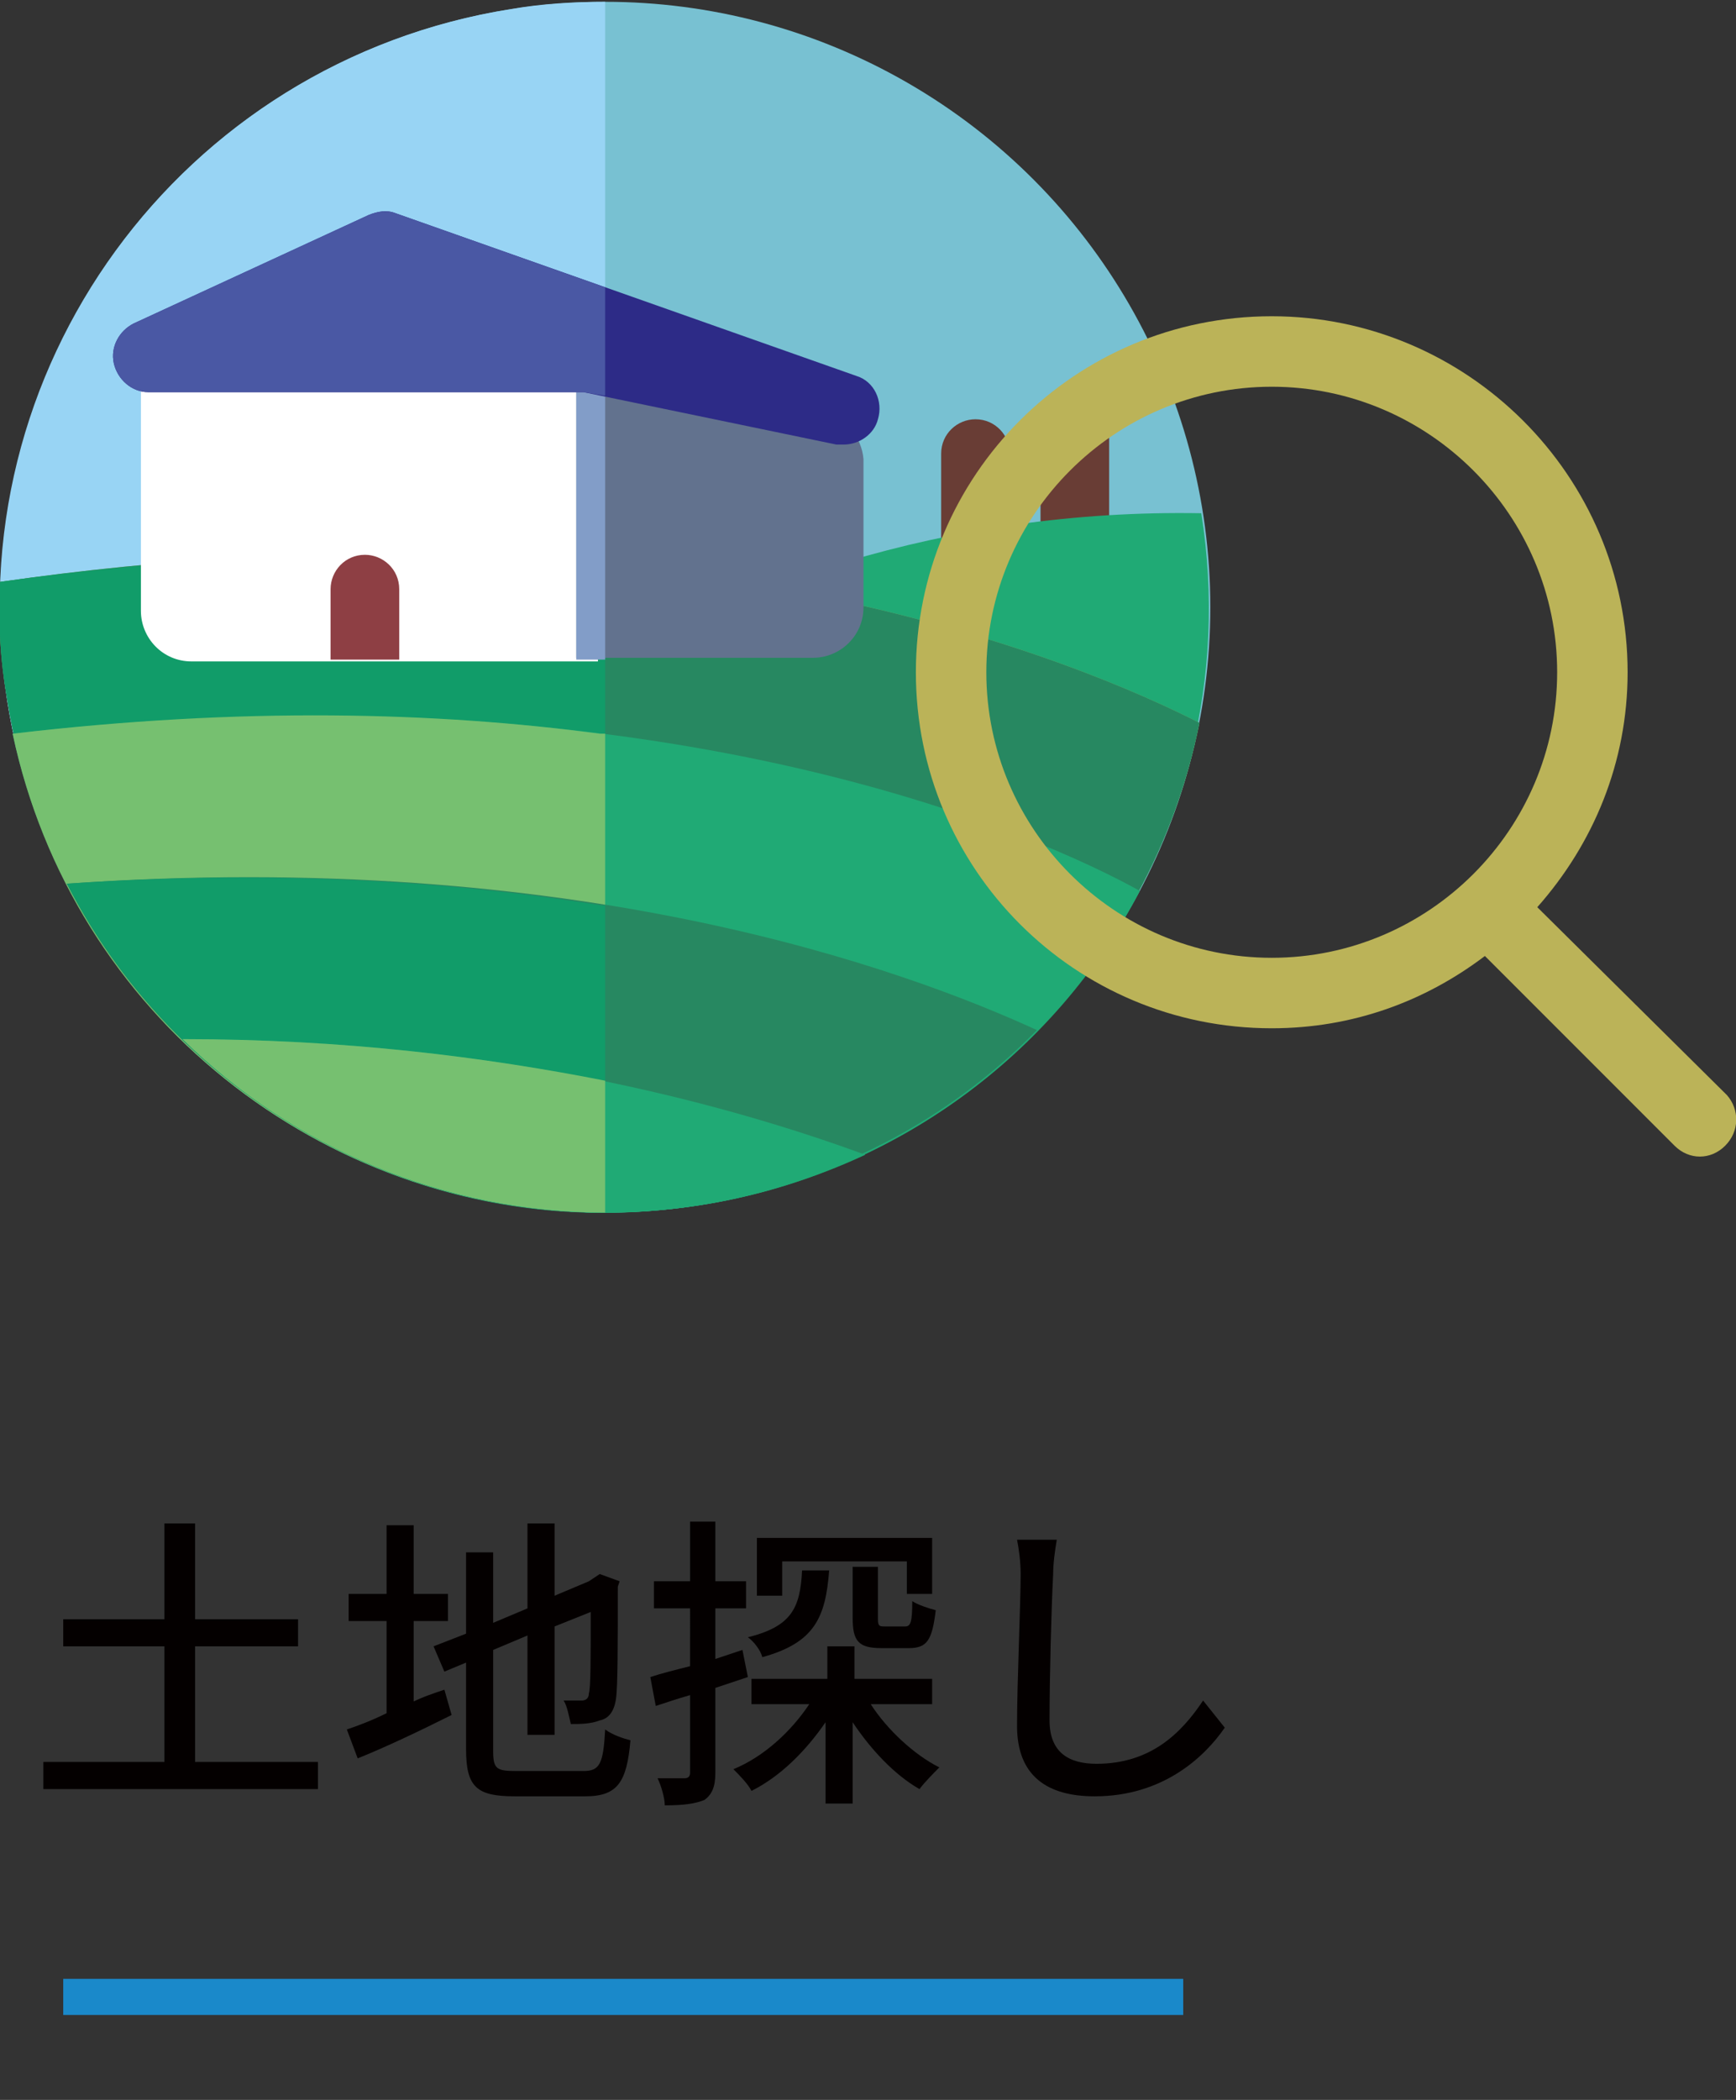 <?xml version="1.0" encoding="utf-8"?>
<!-- Generator: Adobe Illustrator 21.1.0, SVG Export Plug-In . SVG Version: 6.00 Build 0)  -->
<svg version="1.1" id="レイヤー_1" xmlns="http://www.w3.org/2000/svg" xmlns:xlink="http://www.w3.org/1999/xlink" x="0px"
	 y="0px" viewBox="0 0 96.1 116.2" style="enable-background:new 0 0 96.1 116.2;" xml:space="preserve">
<rect x="0" y="0" width="96.1" height="116.2" fill="#333333" stroke="none"/>
<style type="text/css">
	.st0{fill:none;stroke:#1A89CA;stroke-width:2;stroke-miterlimit:10;}
	.st1{fill:#040000;}
	.st2{fill:#78C1D2;}
	.st3{fill:#98D4F4;}
	.st4{fill:#693D35;}
	.st5{fill:#20AA75;}
	.st6{fill:#76C070;}
	.st7{fill:#278861;}
	.st8{fill:#119C69;}
	.st9{fill:#FFFFFF;}
	.st10{fill:#62728E;}
	.st11{fill:#829DC8;}
	.st12{fill:#2D2B87;}
	.st13{fill:#4A58A4;}
	.st14{fill:#8E3F44;}
	.st15{fill:#BBB358;}
	.st16{fill:#467335;}
	.st17{fill:#4D8136;}
	.st18{fill:#A8D06B;}
	.st19{fill:#6D9D3D;}
	.st20{fill:#5D7531;}
	.st21{fill:#9ACA61;}
	.st22{opacity:0.44;fill:#488037;}
	.st23{fill:#EF855A;}
	.st24{opacity:0.29;fill:#836D56;}
	.st25{fill:#F5F8F8;}
	.st26{fill:#CA3C1B;}
	.st27{fill:#E0E7E6;}
	.st28{fill:#4E2B13;}
	.st29{fill:#E96036;}
	.st30{fill:#E8B838;}
	.st31{fill:#F8C291;}
	.st32{fill:#EC7B32;}
	.st33{fill:#F29657;}
</style>
<line class="st0" x1="3.5" y1="110.5" x2="65.5" y2="110.5"/>
<g>
	<g>
		<g>
			<path class="st1" d="M17.6,97.5v1.5H2.4v-1.5h6.7v-6.4H3.5v-1.5h5.6v-5.3h1.7v5.3h5.7v1.5h-5.7v6.4H17.6z"/>
			<path class="st1" d="M22.8,94.2c0.6-0.3,1.2-0.5,1.8-0.7l0.4,1.4c-1.8,0.9-3.7,1.8-5.2,2.4l-0.6-1.6c0.6-0.2,1.4-0.5,2.2-0.9
				v-5.1h-2.1v-1.5h2.1v-3.8h1.5v3.8h1.9v1.5h-1.9V94.2z M32.3,98c0.9,0,1.1-0.4,1.2-2.3c0.4,0.3,1,0.5,1.4,0.6
				c-0.2,2.3-0.7,3.1-2.5,3.1h-3.9c-2.1,0-2.7-0.5-2.7-2.6V92l-1.2,0.5L24,91.1l1.8-0.7v-4.5h1.5v3.9l1.9-0.8v-4.7h1.5v4l1.9-0.8
				l0.3-0.2l0.3-0.2l1.1,0.4l-0.1,0.3c0,3.2,0,5.5-0.1,6.2c-0.1,0.7-0.4,1.1-0.9,1.2c-0.5,0.2-1.1,0.2-1.6,0.2
				c-0.1-0.4-0.2-1-0.4-1.3c0.4,0,0.8,0,1,0c0.2,0,0.4-0.1,0.4-0.4c0.1-0.3,0.1-1.9,0.1-4.5l-2,0.8V96h-1.5v-5.5l-1.9,0.8v5.6
				c0,1,0.2,1.1,1.3,1.1H32.3z"/>
			<path class="st1" d="M41.4,92.8c-0.6,0.2-1.2,0.4-1.8,0.6v4.7c0,0.8-0.2,1.2-0.6,1.5c-0.5,0.2-1.1,0.3-2.2,0.3
				c0-0.4-0.2-1.1-0.4-1.5c0.7,0,1.3,0,1.5,0c0.2,0,0.3-0.1,0.3-0.3v-4.3c-0.7,0.2-1.3,0.4-1.9,0.6L36,92.8c0.6-0.2,1.4-0.4,2.2-0.6
				V89h-2v-1.5h2v-3.3h1.4v3.3h1.7V89h-1.7v2.8l1.5-0.5L41.4,92.8z M48.2,94.3c0.9,1.4,2.4,2.8,3.8,3.5c-0.3,0.3-0.8,0.8-1.1,1.2
				c-1.4-0.8-2.7-2.2-3.7-3.7v4.5h-1.5v-4.5c-1.1,1.6-2.5,3-4.1,3.8c-0.2-0.4-0.7-0.9-1-1.2c1.7-0.7,3.2-2.1,4.2-3.6h-3.2v-1.4h4.2
				v-1.8h1.5v1.8h4.3v1.4H48.2z M45.9,86.9c-0.2,2.6-0.8,4-3.7,4.8c-0.1-0.4-0.5-0.9-0.8-1.1c2.4-0.6,2.9-1.6,3-3.7H45.9z
				 M43.2,88.3h-1.3v-3.2h9.7v3.1h-1.4v-1.8h-6.9V88.3z M48.6,86.9v2.7c0,0.4,0.1,0.4,0.4,0.4h1.1c0.3,0,0.4-0.2,0.4-1.4
				c0.3,0.2,0.9,0.4,1.3,0.5c-0.2,1.7-0.5,2.1-1.5,2.1h-1.5c-1.3,0-1.6-0.4-1.6-1.7v-2.8H48.6z"/>
			<path class="st1" d="M58.5,85.2c-0.1,0.6-0.2,1.3-0.2,1.9c-0.1,1.9-0.2,5.7-0.2,8.1c0,1.8,1.1,2.4,2.6,2.4c3,0,4.7-1.7,5.9-3.5
				l1.2,1.5c-1.1,1.6-3.4,3.8-7.2,3.8c-2.6,0-4.3-1.1-4.3-3.9c0-2.4,0.2-6.7,0.2-8.4c0-0.7-0.1-1.4-0.2-1.9L58.5,85.2z"/>
		</g>
		<g>
			<circle class="st2" cx="33.5" cy="33.6" r="33.5"/>
			<path class="st3" d="M33.5,67.1C17.3,67.1,3,55.3,0.4,38.8C-2.5,20.5,10,3.4,28.3,0.5c1.7-0.3,3.5-0.4,5.2-0.4L33.5,67.1z"/>
			<g>
				<path class="st4" d="M54,33.6c-1.1,0-1.9-0.9-1.9-1.9v-6.6c0-1.1,0.9-1.9,1.9-1.9c1.1,0,1.9,0.9,1.9,1.9v6.6
					C55.9,32.7,55,33.6,54,33.6z"/>
				<path class="st4" d="M59.5,32.1c-1.1,0-1.9-0.9-1.9-1.9v-7c0-1.1,0.9-1.9,1.9-1.9s1.9,0.9,1.9,1.9v7
					C61.4,31.2,60.6,32.1,59.5,32.1z"/>
			</g>
			<path class="st5" d="M9.1,56.6c7.3,7.7,18.2,11.9,29.5,10.1c18.3-2.9,30.8-20,27.9-38.3C38.1,27.9,18.4,45.8,9.1,56.6z"/>
			<path class="st6" d="M0,32.2c-0.1,2.1,0,4.3,0.4,6.5c2.9,18.3,20,30.8,38.3,27.9c14.3-2.2,25-13.2,27.7-26.6
				C60.3,36.9,37.4,26.8,0,32.2z"/>
			<path class="st7" d="M0,32.2c-0.1,2.1,0,4.3,0.4,6.5c2.9,18.3,20,30.8,38.3,27.9c14.3-2.2,25-13.2,27.7-26.6
				C60.3,36.9,37.4,26.8,0,32.2z"/>
			<path class="st8" d="M0,32.2c-0.1,2.1,0,4.3,0.4,6.5C3,55.3,17.3,67.1,33.5,67.1V31.3C24.1,30.4,12.9,30.4,0,32.2z"/>
			<path class="st9" d="M33.1,18c-0.5-0.4-1.1-0.7-1.8-0.7H10.6c-1.5,0-2.8,1.2-2.8,2.8v13.7c0,1.5,1.2,2.8,2.8,2.8h22.5V18z"/>
			<path class="st10" d="M45.4,22.8l-13.5-1.7v15.3H45c1.5,0,2.8-1.2,2.8-2.8v-8.2C47.7,24.2,46.8,23,45.4,22.8z"/>
			<polygon class="st11" points="33.5,21.2 31.9,21.2 31.9,36.5 33.5,36.5 			"/>
			<path class="st12" d="M47.4,20.8l-25.5-9c-0.5-0.2-1-0.1-1.5,0.1l-13,6c-0.8,0.4-1.3,1.3-1.1,2.2s1,1.6,1.9,1.6h24.1l14,2.9
				c0.1,0,0.3,0,0.4,0c0.9,0,1.7-0.6,1.9-1.4C48.9,22.2,48.4,21.1,47.4,20.8z"/>
			<path class="st13" d="M33.5,15.9l-11.6-4.1c-0.5-0.2-1-0.1-1.5,0.1l-13,6c-0.8,0.4-1.3,1.3-1.1,2.2s1,1.6,1.9,1.6h24.1l1.2,0.2
				V15.9z"/>
			<path class="st14" d="M22.1,32.6c0-1.1-0.9-1.9-1.9-1.9c-1.1,0-1.9,0.9-1.9,1.9v3.8c0,0,0,0.1,0,0.1h3.8c0,0,0-0.1,0-0.1
				L22.1,32.6L22.1,32.6z"/>
			<path class="st5" d="M0.7,40.6C4.4,57.9,21,69.4,38.7,66.7c10.8-1.7,19.7-8.4,24.4-17.4C57.9,46.4,36.4,36.5,0.7,40.6z"/>
			<path class="st6" d="M0.7,40.6c3.3,15.6,17.1,26.5,32.8,26.5V40.6l-0.3,0C24.2,39.4,13.4,39.1,0.7,40.6z"/>
			<path class="st7" d="M3.7,48.9c6.4,12.5,20.3,20,35,17.7c7.4-1.2,13.8-4.6,18.7-9.6C50.2,53.7,31.9,46.9,3.7,48.9z"/>
			<path class="st8" d="M3.7,48.9c5.7,11,17.1,18.2,29.8,18.2v-17l-0.2,0C25.2,48.8,15.3,48.1,3.7,48.9z"/>
			<path class="st5" d="M38.7,66.7c3.3-0.5,6.4-1.5,9.2-2.8C40,61,27,57.5,10.1,57.5C17.4,64.6,27.8,68.4,38.7,66.7z"/>
			<path class="st6" d="M33.5,59.8c-6.6-1.3-14.4-2.3-23.4-2.3c6.1,6,14.5,9.6,23.4,9.6L33.5,59.8z"/>
		</g>
	</g>
	<g>
		<path class="st15" d="M95.6,60.6L85.1,50.2c3.1-3.5,5-8,5-13c0-10.9-8.9-19.7-19.7-19.7c-10.9,0-19.7,8.8-19.7,19.7
			c0,10.9,8.8,19.7,19.7,19.7c4.5,0,8.5-1.5,11.8-4l10.5,10.5c0.4,0.4,0.9,0.6,1.4,0.6c0.5,0,1-0.2,1.4-0.6
			C96.3,62.6,96.3,61.4,95.6,60.6z M54.6,37.2c0-8.7,7.1-15.8,15.8-15.8c8.7,0,15.8,7.1,15.8,15.8S79.1,53,70.4,53
			C61.7,53,54.6,45.9,54.6,37.2z"/>
	</g>
</g>
</svg>
